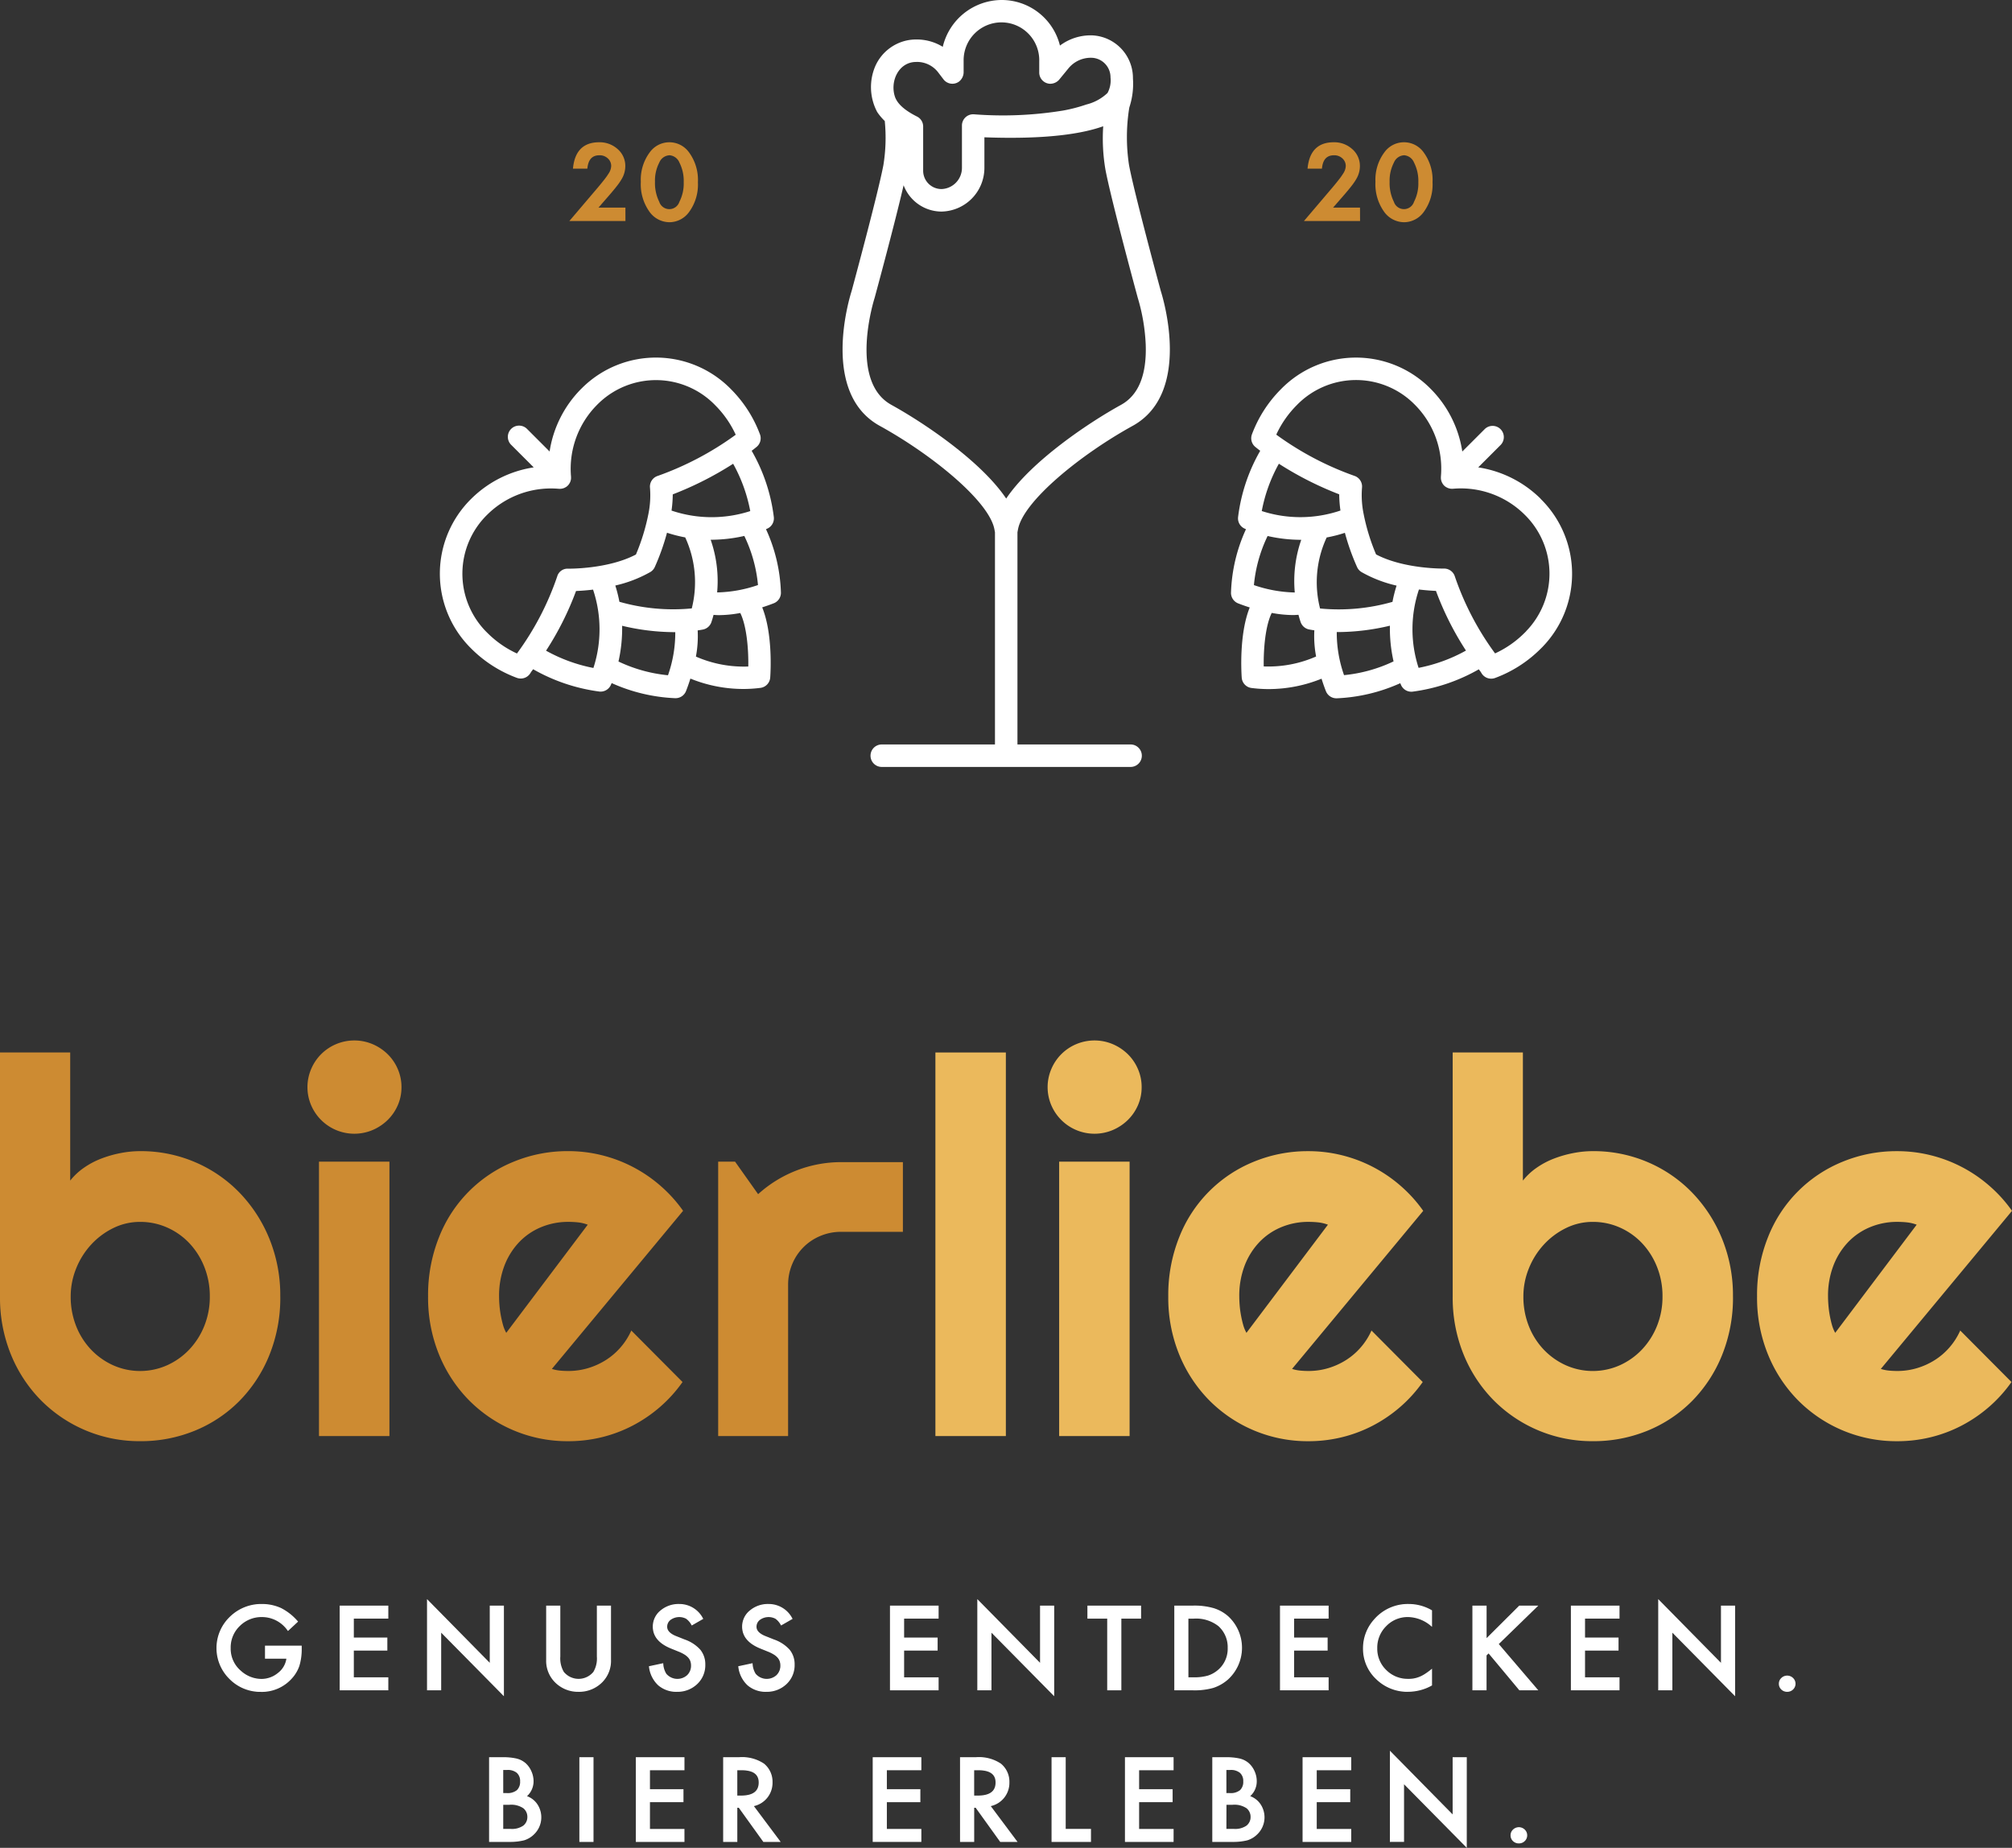 <?xml version="1.0" encoding="UTF-8"?>
<svg xmlns="http://www.w3.org/2000/svg" xmlns:xlink="http://www.w3.org/1999/xlink" id="Gruppe_62" data-name="Gruppe 62" width="276.235" height="253.671" viewBox="0 0 276.235 253.671">
  <rect x="0" y="0" width="276.235" height="253.671" fill="#333333" stroke="none"/>
  <defs>
    <clipPath id="clip-path">
      <rect id="Rechteck_4" data-name="Rechteck 4" width="276.235" height="253.671" fill="none"></rect>
    </clipPath>
  </defs>
  <g id="Gruppe_1" data-name="Gruppe 1" clip-path="url(#clip-path)">
    <path id="Pfad_1" data-name="Pfad 1" d="M38.482,213.993a20.987,20.987,0,0,1-1.513,8.09,19.186,19.186,0,0,1-4.115,6.279,18.383,18.383,0,0,1-6.1,4.062,19.5,19.5,0,0,1-7.51,1.442,19.02,19.02,0,0,1-13.6-5.593A19.3,19.3,0,0,1,1.512,222a20.673,20.673,0,0,1-1.512-8V180.506H9.638v17.588a8.721,8.721,0,0,1,1.881-1.759,11.149,11.149,0,0,1,2.393-1.266,15.6,15.6,0,0,1,2.656-.756,14.129,14.129,0,0,1,2.673-.264,18.916,18.916,0,0,1,7.51,1.5,18.665,18.665,0,0,1,6.1,4.168,19.87,19.87,0,0,1,4.115,6.314,20.578,20.578,0,0,1,1.513,7.968m-9.673,0a10.8,10.8,0,0,0-.756-4.063,10.215,10.215,0,0,0-2.058-3.254,9.433,9.433,0,0,0-3.042-2.145,9.044,9.044,0,0,0-3.711-.774,8.251,8.251,0,0,0-3.712.862,10.219,10.219,0,0,0-3.042,2.286,10.69,10.69,0,0,0-2.04,3.271,10.173,10.173,0,0,0-.739,3.816,10.871,10.871,0,0,0,.739,4.045,9.992,9.992,0,0,0,2.04,3.236,9.662,9.662,0,0,0,3.042,2.163,9.1,9.1,0,0,0,7.423,0,9.671,9.671,0,0,0,3.042-2.163,10.258,10.258,0,0,0,2.058-3.236,10.658,10.658,0,0,0,.756-4.045" transform="translate(0 -36.021)" fill="#cd8b32"></path>
    <path id="Pfad_2" data-name="Pfad 2" d="M65.644,184.843a6.148,6.148,0,0,1-.51,2.5,6.424,6.424,0,0,1-1.39,2.023,6.727,6.727,0,0,1-2.058,1.372,6.457,6.457,0,0,1-5.03,0,6.443,6.443,0,0,1-3.412-3.395,6.328,6.328,0,0,1,0-4.977,6.4,6.4,0,0,1,3.412-3.412,6.458,6.458,0,0,1,5.03,0,6.727,6.727,0,0,1,2.058,1.372,6.367,6.367,0,0,1,1.39,2.04,6.189,6.189,0,0,1,.51,2.48m-1.653,47.909H54.317V195.079h9.673Z" transform="translate(-10.523 -35.609)" fill="#cd8b32"></path>
    <path id="Pfad_3" data-name="Pfad 3" d="M90.423,227.324a5.415,5.415,0,0,0,1.125.229q.563.053,1.125.053a9.432,9.432,0,0,0,2.709-.387,9.782,9.782,0,0,0,2.445-1.108,9.111,9.111,0,0,0,2.039-1.759,9.2,9.2,0,0,0,1.461-2.3l7.035,7.07a18.95,18.95,0,0,1-3.078,3.412,19.424,19.424,0,0,1-3.764,2.568,18.811,18.811,0,0,1-4.256,1.6,19.3,19.3,0,0,1-4.591.545,19.019,19.019,0,0,1-13.6-5.593,19.3,19.3,0,0,1-4.133-6.279,20.666,20.666,0,0,1-1.513-8,21.355,21.355,0,0,1,1.513-8.161A18.44,18.44,0,0,1,85.2,198.867a19.428,19.428,0,0,1,7.475-1.442,18.968,18.968,0,0,1,4.609.563,19.283,19.283,0,0,1,8.054,4.2,19.176,19.176,0,0,1,3.1,3.43Zm4.924-19.8a5.608,5.608,0,0,0-1.32-.317,12.733,12.733,0,0,0-1.354-.07,9.617,9.617,0,0,0-3.712.72,8.837,8.837,0,0,0-3.025,2.058,9.722,9.722,0,0,0-2.022,3.219,11.529,11.529,0,0,0-.739,4.239c0,.351.017.751.052,1.2s.094.9.176,1.354.183.9.3,1.319a4.906,4.906,0,0,0,.457,1.125Z" transform="translate(-14.654 -39.398)" fill="#cd8b32"></path>
    <path id="Pfad_4" data-name="Pfad 4" d="M132.782,236.9h-9.6V199.227H125.5l3.166,4.467a16.986,16.986,0,0,1,11.4-4.4h8.477v9.569h-8.477a7.263,7.263,0,0,0-2.85.563,7.112,7.112,0,0,0-3.869,3.869,7.262,7.262,0,0,0-.563,2.849Z" transform="translate(-24.581 -39.757)" fill="#cd8b32"></path>
    <rect id="Rechteck_2" data-name="Rechteck 2" width="9.673" height="52.658" transform="translate(128.426 144.485)" fill="#ebb95c"></rect>
    <path id="Pfad_5" data-name="Pfad 5" d="M192.6,184.843a6.148,6.148,0,0,1-.51,2.5,6.425,6.425,0,0,1-1.39,2.023,6.728,6.728,0,0,1-2.058,1.372,6.457,6.457,0,0,1-5.03,0,6.443,6.443,0,0,1-3.412-3.395,6.328,6.328,0,0,1,0-4.977,6.4,6.4,0,0,1,3.412-3.412,6.458,6.458,0,0,1,5.03,0,6.728,6.728,0,0,1,2.058,1.372,6.368,6.368,0,0,1,1.39,2.04,6.189,6.189,0,0,1,.51,2.48m-1.653,47.909h-9.673V195.079h9.673Z" transform="translate(-35.859 -35.609)" fill="#ebb95c"></path>
    <path id="Pfad_6" data-name="Pfad 6" d="M217.381,227.324a5.433,5.433,0,0,0,1.125.229q.562.053,1.125.053a9.436,9.436,0,0,0,2.709-.387,9.778,9.778,0,0,0,2.445-1.108,9.1,9.1,0,0,0,2.039-1.759,9.226,9.226,0,0,0,1.461-2.3l7.035,7.07a18.951,18.951,0,0,1-3.078,3.412,19.426,19.426,0,0,1-3.764,2.568,18.812,18.812,0,0,1-4.256,1.6,19.3,19.3,0,0,1-4.591.545,19.016,19.016,0,0,1-13.6-5.593,19.3,19.3,0,0,1-4.133-6.279,20.652,20.652,0,0,1-1.513-8,21.34,21.34,0,0,1,1.513-8.161,18.442,18.442,0,0,1,10.253-10.342,19.429,19.429,0,0,1,7.475-1.442,18.962,18.962,0,0,1,4.608.563,19.279,19.279,0,0,1,8.055,4.2,19.167,19.167,0,0,1,3.1,3.43Zm4.924-19.8a5.591,5.591,0,0,0-1.319-.317,12.733,12.733,0,0,0-1.354-.07,9.614,9.614,0,0,0-3.712.72,8.836,8.836,0,0,0-3.025,2.058,9.709,9.709,0,0,0-2.022,3.219,11.53,11.53,0,0,0-.739,4.239c0,.351.017.751.052,1.2s.094.9.176,1.354.182.9.3,1.319a4.907,4.907,0,0,0,.457,1.125Z" transform="translate(-39.989 -39.398)" fill="#ebb95c"></path>
    <path id="Pfad_7" data-name="Pfad 7" d="M287.652,213.993a20.987,20.987,0,0,1-1.513,8.09,19.186,19.186,0,0,1-4.115,6.279,18.382,18.382,0,0,1-6.1,4.062,19.5,19.5,0,0,1-7.51,1.442,19.02,19.02,0,0,1-13.6-5.593A19.3,19.3,0,0,1,250.682,222a20.673,20.673,0,0,1-1.512-8V180.506h9.638v17.588a8.722,8.722,0,0,1,1.881-1.759,11.151,11.151,0,0,1,2.393-1.266,15.6,15.6,0,0,1,2.656-.756,14.128,14.128,0,0,1,2.673-.264,18.916,18.916,0,0,1,7.51,1.5,18.664,18.664,0,0,1,6.1,4.168,19.87,19.87,0,0,1,4.115,6.314,20.578,20.578,0,0,1,1.513,7.968m-9.673,0a10.8,10.8,0,0,0-.756-4.063,10.215,10.215,0,0,0-2.058-3.254,9.432,9.432,0,0,0-3.042-2.145,9.044,9.044,0,0,0-3.711-.774,8.251,8.251,0,0,0-3.712.862,10.218,10.218,0,0,0-3.043,2.286,10.691,10.691,0,0,0-2.04,3.271,10.173,10.173,0,0,0-.739,3.816,10.871,10.871,0,0,0,.739,4.045,9.993,9.993,0,0,0,2.04,3.236,9.661,9.661,0,0,0,3.043,2.163,9.1,9.1,0,0,0,7.422,0,9.67,9.67,0,0,0,3.042-2.163,10.257,10.257,0,0,0,2.058-3.236,10.657,10.657,0,0,0,.756-4.045" transform="translate(-49.724 -36.021)" fill="#ebb95c"></path>
    <path id="Pfad_8" data-name="Pfad 8" d="M318.367,227.324a5.444,5.444,0,0,0,1.125.229q.563.053,1.125.053a9.432,9.432,0,0,0,2.709-.387,9.764,9.764,0,0,0,2.445-1.108,9.079,9.079,0,0,0,2.039-1.759,9.2,9.2,0,0,0,1.461-2.3l7.035,7.07a18.921,18.921,0,0,1-3.078,3.412,19.419,19.419,0,0,1-3.763,2.568,18.833,18.833,0,0,1-4.257,1.6,19.294,19.294,0,0,1-4.591.545,19.016,19.016,0,0,1-13.595-5.593,19.285,19.285,0,0,1-4.134-6.279,20.652,20.652,0,0,1-1.513-8,21.341,21.341,0,0,1,1.513-8.161,18.447,18.447,0,0,1,10.254-10.342,19.424,19.424,0,0,1,7.474-1.442,18.957,18.957,0,0,1,4.608.563,19.279,19.279,0,0,1,8.055,4.2,19.138,19.138,0,0,1,3.1,3.43Zm4.924-19.8a5.591,5.591,0,0,0-1.319-.317,12.732,12.732,0,0,0-1.354-.07,9.62,9.62,0,0,0-3.712.72,8.845,8.845,0,0,0-3.025,2.058,9.709,9.709,0,0,0-2.022,3.219,11.53,11.53,0,0,0-.739,4.239c0,.351.017.751.053,1.2s.094.9.175,1.354.182.9.3,1.319a4.94,4.94,0,0,0,.457,1.125Z" transform="translate(-60.142 -39.398)" fill="#ebb95c"></path>
    <path id="Pfad_9" data-name="Pfad 9" d="M43.893,280.912h4.88v.379a7.613,7.613,0,0,1-.314,2.287,4.826,4.826,0,0,1-1.033,1.723,5.423,5.423,0,0,1-4.184,1.8A5.841,5.841,0,0,1,39,285.36a5.865,5.865,0,0,1,.031-8.421,6.044,6.044,0,0,1,4.375-1.746,6.131,6.131,0,0,1,2.585.55,7.42,7.42,0,0,1,2.256,1.783l-1.27,1.18a4.345,4.345,0,0,0-3.541-1.879,4.3,4.3,0,0,0-3.143,1.255,4.126,4.126,0,0,0-1.27,3.089,4.013,4.013,0,0,0,1.415,3.157,4.287,4.287,0,0,0,2.868,1.15,3.622,3.622,0,0,0,2.364-.861,3.039,3.039,0,0,0,1.17-2.08H43.893Z" transform="translate(-7.43 -54.917)" fill="#fff"></path>
    <path id="Pfad_10" data-name="Pfad 10" d="M43.222,287.159a5.943,5.943,0,0,1-4.3-1.762,5.943,5.943,0,0,1,.032-8.534,6.144,6.144,0,0,1,4.43-1.768,6.236,6.236,0,0,1,2.618.557,7.554,7.554,0,0,1,2.283,1.8l.052.058-1.391,1.294-.054-.07a4.286,4.286,0,0,0-3.478-1.847,4.237,4.237,0,0,0-3.087,1.232,4.067,4.067,0,0,0-1.245,3.032,3.954,3.954,0,0,0,1.387,3.1,4.229,4.229,0,0,0,2.815,1.13,3.561,3.561,0,0,0,2.313-.843,2.983,2.983,0,0,0,1.131-1.937H43.792v-1.787h5.04v.459a7.73,7.73,0,0,1-.318,2.312,4.921,4.921,0,0,1-1.049,1.752,5.523,5.523,0,0,1-4.243,1.824m.161-11.9a5.992,5.992,0,0,0-4.319,1.722,5.785,5.785,0,0,0-.03,8.306A5.785,5.785,0,0,0,43.222,287a5.367,5.367,0,0,0,4.125-1.772,4.764,4.764,0,0,0,1.016-1.694,7.554,7.554,0,0,0,.31-2.262v-.3h-4.72v1.466h2.953l-.008.088a3.129,3.129,0,0,1-1.2,2.133,3.72,3.72,0,0,1-2.415.88,4.386,4.386,0,0,1-2.92-1.17,4.109,4.109,0,0,1-1.443-3.217,4.222,4.222,0,0,1,1.294-3.147,4.476,4.476,0,0,1,6.75.563l1.148-1.067a7.312,7.312,0,0,0-2.179-1.705,6.075,6.075,0,0,0-2.55-.542" transform="translate(-7.41 -54.897)" fill="#fff"></path>
    <path id="Pfad_11" data-name="Pfad 11" d="M64.881,277.1H60.146v2.755h4.6v1.627h-4.6v3.832h4.735v1.626H58.363V275.473h6.517Z" transform="translate(-11.647 -54.973)" fill="#fff"></path>
    <path id="Pfad_12" data-name="Pfad 12" d="M64.941,287H58.264V275.373h6.677v1.786H60.207v2.6h4.6v1.787h-4.6v3.672h4.735Zm-6.517-.16H64.78v-1.466H60.046v-3.992h4.6v-1.466h-4.6V277H64.78v-1.466H58.424Z" transform="translate(-11.627 -54.953)" fill="#fff"></path>
    <path id="Pfad_13" data-name="Pfad 13" d="M73.343,286.744V274.5l8.613,8.749v-7.968h1.782v12.164l-8.612-8.726v8.028Z" transform="translate(-14.636 -54.778)" fill="#fff"></path>
    <path id="Pfad_14" data-name="Pfad 14" d="M83.8,287.589l-.137-.139-8.476-8.587v7.913H73.243V274.254L81.856,283V275.15H83.8Zm-8.773-9.116.137.138,8.476,8.587V275.31H82.016v8.084L73.4,274.645v11.971h1.622Z" transform="translate(-14.616 -54.729)" fill="#fff"></path>
    <path id="Pfad_15" data-name="Pfad 15" d="M95.561,275.473v6.906a3.716,3.716,0,0,0,.5,2.161,2.709,2.709,0,0,0,4.184,0,3.653,3.653,0,0,0,.5-2.161v-6.906h1.783v7.382a4.065,4.065,0,0,1-1.163,2.985,4.592,4.592,0,0,1-6.417,0,4.065,4.065,0,0,1-1.163-2.985v-7.382Z" transform="translate(-18.714 -54.973)" fill="#fff"></path>
    <path id="Pfad_16" data-name="Pfad 16" d="M98.126,287.207a4.439,4.439,0,0,1-3.261-1.331,4.156,4.156,0,0,1-1.186-3.041v-7.462h1.943v6.986a3.657,3.657,0,0,0,.482,2.114,2.631,2.631,0,0,0,4.055,0,3.6,3.6,0,0,0,.481-2.113v-6.986h1.942v7.462a4.158,4.158,0,0,1-1.185,3.041,4.463,4.463,0,0,1-3.27,1.331m-4.287-11.674v7.3a4,4,0,0,0,1.14,2.929,4.511,4.511,0,0,0,6.3,0,4,4,0,0,0,1.139-2.928v-7.3H100.8v6.826a3.745,3.745,0,0,1-.513,2.209,2.79,2.79,0,0,1-4.313,0,3.81,3.81,0,0,1-.513-2.209v-6.826Z" transform="translate(-18.694 -54.953)" fill="#fff"></path>
    <path id="Pfad_17" data-name="Pfad 17" d="M118.681,277.126l-1.446.832a2.433,2.433,0,0,0-.772-.891,2.1,2.1,0,0,0-2.218.171,1.251,1.251,0,0,0-.49,1.009q0,.839,1.286,1.351l1.177.468a5.035,5.035,0,0,1,2.1,1.378,3.045,3.045,0,0,1,.665,1.994,3.449,3.449,0,0,1-1.086,2.614,3.785,3.785,0,0,1-2.715,1.04,3.7,3.7,0,0,1-2.54-.883,4.032,4.032,0,0,1-1.231-2.489l1.805-.386a2.926,2.926,0,0,0,.428,1.4,2.077,2.077,0,0,0,2.991.2,1.85,1.85,0,0,0,.551-1.374,1.869,1.869,0,0,0-.1-.612,1.552,1.552,0,0,0-.3-.512,2.4,2.4,0,0,0-.524-.439,5.049,5.049,0,0,0-.764-.389l-1.14-.461q-2.425-1-2.425-2.911a2.725,2.725,0,0,1,1.017-2.16,3.74,3.74,0,0,1,2.531-.876,3.548,3.548,0,0,1,3.19,1.931" transform="translate(-22.234 -54.917)" fill="#fff"></path>
    <path id="Pfad_18" data-name="Pfad 18" d="M115.163,287.151a3.8,3.8,0,0,1-2.593-.9,4.119,4.119,0,0,1-1.257-2.536l-.012-.074,1.964-.42.01.086a2.882,2.882,0,0,0,.411,1.357,2,2,0,0,0,2.872.193,1.777,1.777,0,0,0,.527-1.317,1.813,1.813,0,0,0-.091-.587,1.46,1.46,0,0,0-.283-.485,2.311,2.311,0,0,0-.507-.423,5.007,5.007,0,0,0-.752-.383l-1.139-.461c-1.643-.673-2.475-1.678-2.475-2.986a2.818,2.818,0,0,1,1.045-2.221,3.838,3.838,0,0,1,2.584-.9,3.639,3.639,0,0,1,3.259,1.97l.042.07-1.585.911-.04-.068a2.376,2.376,0,0,0-.743-.862,2.03,2.03,0,0,0-2.128.163,1.167,1.167,0,0,0-.46.948c0,.521.415.95,1.235,1.277l1.177.468a5.129,5.129,0,0,1,2.136,1.4,3.136,3.136,0,0,1,.684,2.044,3.543,3.543,0,0,1-1.111,2.672,3.879,3.879,0,0,1-2.77,1.062m-3.68-3.389a3.928,3.928,0,0,0,1.193,2.366,3.64,3.64,0,0,0,2.486.863,3.727,3.727,0,0,0,2.66-1.017,3.391,3.391,0,0,0,1.061-2.557,2.98,2.98,0,0,0-.648-1.943,4.972,4.972,0,0,0-2.07-1.354l-1.179-.469c-.886-.352-1.335-.832-1.335-1.425a1.334,1.334,0,0,1,.519-1.072,2.183,2.183,0,0,1,2.312-.178,2.371,2.371,0,0,1,.758.851l1.307-.752a3.467,3.467,0,0,0-3.079-1.822,3.678,3.678,0,0,0-2.479.856,2.661,2.661,0,0,0-.989,2.1c0,1.237.8,2.191,2.375,2.838l1.139.461a5.161,5.161,0,0,1,.778.4,2.483,2.483,0,0,1,.541.454,1.626,1.626,0,0,1,.314.538,1.977,1.977,0,0,1,.1.64,1.935,1.935,0,0,1-.575,1.431,1.981,1.981,0,0,1-1.441.564,1.958,1.958,0,0,1-1.671-.775,2.823,2.823,0,0,1-.432-1.347Z" transform="translate(-22.211 -54.897)" fill="#fff"></path>
    <path id="Pfad_19" data-name="Pfad 19" d="M134,277.126l-1.446.832a2.433,2.433,0,0,0-.772-.891,2.1,2.1,0,0,0-2.218.171,1.251,1.251,0,0,0-.49,1.009q0,.839,1.286,1.351l1.177.468a5.034,5.034,0,0,1,2.1,1.378,3.045,3.045,0,0,1,.665,1.994,3.449,3.449,0,0,1-1.086,2.614,3.785,3.785,0,0,1-2.715,1.04,3.7,3.7,0,0,1-2.54-.883,4.032,4.032,0,0,1-1.231-2.489l1.8-.386a2.927,2.927,0,0,0,.428,1.4,2.077,2.077,0,0,0,2.991.2,1.993,1.993,0,0,0,.455-1.987,1.551,1.551,0,0,0-.3-.512,2.4,2.4,0,0,0-.524-.439,5.052,5.052,0,0,0-.764-.389l-1.14-.461q-2.425-1-2.425-2.911a2.725,2.725,0,0,1,1.017-2.16,3.74,3.74,0,0,1,2.531-.876,3.548,3.548,0,0,1,3.19,1.931" transform="translate(-25.291 -54.917)" fill="#fff"></path>
    <path id="Pfad_20" data-name="Pfad 20" d="M130.486,287.151a3.8,3.8,0,0,1-2.593-.9,4.119,4.119,0,0,1-1.257-2.536l-.012-.074,1.964-.42.01.086a2.882,2.882,0,0,0,.411,1.357,2,2,0,0,0,2.872.193,1.774,1.774,0,0,0,.527-1.317,1.814,1.814,0,0,0-.091-.587,1.461,1.461,0,0,0-.283-.485,2.311,2.311,0,0,0-.507-.423,5.033,5.033,0,0,0-.752-.383l-1.14-.461c-1.643-.673-2.474-1.678-2.474-2.986a2.816,2.816,0,0,1,1.045-2.221,3.835,3.835,0,0,1,2.583-.9,3.638,3.638,0,0,1,3.259,1.97l.042.07-1.585.911-.04-.068a2.376,2.376,0,0,0-.743-.862,2.03,2.03,0,0,0-2.128.163,1.169,1.169,0,0,0-.46.948c0,.521.415.95,1.235,1.277l1.177.468a5.124,5.124,0,0,1,2.136,1.4,3.136,3.136,0,0,1,.684,2.044,3.543,3.543,0,0,1-1.111,2.672,3.879,3.879,0,0,1-2.77,1.062m-3.679-3.389A3.928,3.928,0,0,0,128,286.128a3.642,3.642,0,0,0,2.486.863,3.727,3.727,0,0,0,2.66-1.017,3.391,3.391,0,0,0,1.061-2.557,2.98,2.98,0,0,0-.648-1.943,4.972,4.972,0,0,0-2.07-1.354l-1.179-.469c-.886-.352-1.334-.832-1.334-1.425a1.333,1.333,0,0,1,.518-1.072,2.183,2.183,0,0,1,2.312-.178,2.371,2.371,0,0,1,.758.851l1.307-.752a3.467,3.467,0,0,0-3.079-1.822,3.678,3.678,0,0,0-2.479.856,2.661,2.661,0,0,0-.989,2.1c0,1.237.8,2.191,2.375,2.838l1.139.461a5.159,5.159,0,0,1,.778.4,2.483,2.483,0,0,1,.541.454,1.626,1.626,0,0,1,.314.538,1.976,1.976,0,0,1,.1.64,1.935,1.935,0,0,1-.575,1.431,1.98,1.98,0,0,1-1.441.564,1.958,1.958,0,0,1-1.671-.775,2.824,2.824,0,0,1-.432-1.347Z" transform="translate(-25.269 -54.897)" fill="#fff"></path>
    <path id="Pfad_21" data-name="Pfad 21" d="M159.268,277.1h-4.735v2.755h4.6v1.627h-4.6v3.832h4.735v1.626h-6.517V275.473h6.517Z" transform="translate(-30.482 -54.973)" fill="#fff"></path>
    <path id="Pfad_22" data-name="Pfad 22" d="M159.328,287h-6.677V275.373h6.677v1.786h-4.735v2.6h4.6v1.787h-4.6v3.672h4.735Zm-6.517-.16h6.356v-1.466h-4.735v-3.992h4.6v-1.466h-4.6V277h4.735v-1.466h-6.356Z" transform="translate(-30.463 -54.953)" fill="#fff"></path>
    <path id="Pfad_23" data-name="Pfad 23" d="M167.73,286.744V274.5l8.613,8.749v-7.968h1.782v12.164l-8.612-8.726v8.028Z" transform="translate(-33.472 -54.778)" fill="#fff"></path>
    <path id="Pfad_24" data-name="Pfad 24" d="M178.185,287.589l-.137-.139-8.476-8.587v7.913H167.63V274.254L176.243,283V275.15h1.943Zm-8.773-9.116.137.138,8.476,8.587V275.31H176.4v8.084l-8.612-8.749v11.971h1.622Z" transform="translate(-33.452 -54.729)" fill="#fff"></path>
    <path id="Pfad_25" data-name="Pfad 25" d="M191.115,277.1v9.84h-1.783V277.1h-2.715v-1.626h7.206V277.1Z" transform="translate(-37.241 -54.973)" fill="#fff"></path>
    <path id="Pfad_26" data-name="Pfad 26" d="M191.176,287h-1.943v-9.84h-2.715v-1.786h7.365v1.786h-2.707Zm-1.783-.16h1.622V277h2.708v-1.466h-7.045V277h2.715Z" transform="translate(-37.221 -54.953)" fill="#fff"></path>
    <path id="Pfad_27" data-name="Pfad 27" d="M201.521,286.939V275.473H204a9.282,9.282,0,0,1,2.814.342,5.3,5.3,0,0,1,2.011,1.136,5.81,5.81,0,0,1-.076,8.533,5.614,5.614,0,0,1-2,1.137,9.4,9.4,0,0,1-2.776.319Zm1.783-1.626h.8a6.9,6.9,0,0,0,2-.246,4.075,4.075,0,0,0,1.438-.824,3.868,3.868,0,0,0,1.315-3.038,3.926,3.926,0,0,0-1.3-3.059,5.023,5.023,0,0,0-3.45-1.048h-.8Z" transform="translate(-40.215 -54.973)" fill="#fff"></path>
    <path id="Pfad_28" data-name="Pfad 28" d="M203.949,287h-2.528V275.373h2.559a9.4,9.4,0,0,1,2.839.346,5.4,5.4,0,0,1,2.04,1.152,5.891,5.891,0,0,1-.078,8.654,5.726,5.726,0,0,1-2.033,1.153,9.51,9.51,0,0,1-2.8.322m-2.368-.16h2.368a9.363,9.363,0,0,0,2.752-.315,5.585,5.585,0,0,0,1.977-1.121,5.731,5.731,0,0,0,.075-8.412,5.25,5.25,0,0,0-1.982-1.119,9.234,9.234,0,0,0-2.791-.339h-2.4Zm2.505-1.466H203.2V277h.883a5.123,5.123,0,0,1,3.5,1.068,4.022,4.022,0,0,1,1.326,3.119,3.962,3.962,0,0,1-1.342,3.1,4.207,4.207,0,0,1-1.466.84,7.03,7.03,0,0,1-2.022.249m-.723-.16h.723a6.858,6.858,0,0,0,1.973-.242,4.027,4.027,0,0,0,1.409-.808,3.808,3.808,0,0,0,1.288-2.978,3.869,3.869,0,0,0-1.273-3,4.97,4.97,0,0,0-3.4-1.027h-.723Z" transform="translate(-40.195 -54.953)" fill="#fff"></path>
    <path id="Pfad_29" data-name="Pfad 29" d="M226.161,277.1h-4.735v2.755h4.6v1.627h-4.6v3.832h4.735v1.626h-6.517V275.473h6.517Z" transform="translate(-43.832 -54.973)" fill="#fff"></path>
    <path id="Pfad_30" data-name="Pfad 30" d="M226.222,287h-6.677V275.373h6.677v1.786h-4.735v2.6h4.6v1.787h-4.6v3.672h4.735Zm-6.517-.16h6.356v-1.466h-4.735v-3.992h4.6v-1.466h-4.6V277h4.735v-1.466h-6.356Z" transform="translate(-43.812 -54.953)" fill="#fff"></path>
    <path id="Pfad_31" data-name="Pfad 31" d="M243.2,276.034v2.05a5.025,5.025,0,0,0-3.2-1.255,4.125,4.125,0,0,0-3.067,1.27,4.214,4.214,0,0,0-1.254,3.089,4.113,4.113,0,0,0,1.254,3.044,4.206,4.206,0,0,0,3.074,1.241,3.875,3.875,0,0,0,1.6-.3,4.7,4.7,0,0,0,.761-.4,8.94,8.94,0,0,0,.83-.609v2.087a6.585,6.585,0,0,1-3.213.839,6.022,6.022,0,0,1-4.322-1.715,5.609,5.609,0,0,1-1.782-4.174,5.783,5.783,0,0,1,1.492-3.905,6.01,6.01,0,0,1,4.75-2.1,6.174,6.174,0,0,1,3.074.839" transform="translate(-46.674 -54.917)" fill="#fff"></path>
    <path id="Pfad_32" data-name="Pfad 32" d="M239.971,287.151a6.128,6.128,0,0,1-4.378-1.737,5.714,5.714,0,0,1-1.806-4.232,5.889,5.889,0,0,1,1.51-3.958,6.118,6.118,0,0,1,4.811-2.129,6.277,6.277,0,0,1,3.114.849l.04.022v2.264l-.13-.106a4.972,4.972,0,0,0-3.147-1.237,4.07,4.07,0,0,0-3.011,1.246,4.153,4.153,0,0,0-1.231,3.033,4.053,4.053,0,0,0,1.23,2.987,4.15,4.15,0,0,0,3.018,1.217,3.8,3.8,0,0,0,1.566-.291,4.592,4.592,0,0,0,.752-.4,8.977,8.977,0,0,0,.823-.6l.13-.106v2.3l-.04.023a6.705,6.705,0,0,1-3.252.849m.139-11.9a5.962,5.962,0,0,0-4.691,2.075,5.729,5.729,0,0,0-1.471,3.853,5.554,5.554,0,0,0,1.758,4.117,5.967,5.967,0,0,0,4.266,1.692,6.526,6.526,0,0,0,3.132-.807v-1.871a8.673,8.673,0,0,1-.707.509,4.778,4.778,0,0,1-.774.407,3.963,3.963,0,0,1-1.629.3,4.3,4.3,0,0,1-3.131-1.264,4.207,4.207,0,0,1-1.278-3.1,4.307,4.307,0,0,1,1.277-3.145,4.222,4.222,0,0,1,3.124-1.294A5.054,5.054,0,0,1,243.1,277.9V276.06a6.1,6.1,0,0,0-2.994-.805" transform="translate(-46.654 -54.897)" fill="#fff"></path>
    <path id="Pfad_33" data-name="Pfad 33" d="M254.443,280.047l4.6-4.575h2.379l-5.339,5.191,5.369,6.275h-2.386l-4.253-5.1-.367.357v4.744h-1.783V275.473h1.783Z" transform="translate(-50.42 -54.973)" fill="#fff"></path>
    <path id="Pfad_34" data-name="Pfad 34" d="M261.6,287h-2.6l-.024-.029-4.2-5.035-.281.273V287h-1.943V275.373H254.5v4.462l4.484-4.462H261.6l-.142.138-5.285,5.138Zm-2.521-.16h2.174l-5.3-6.2,5.252-5.105h-2.149l-4.71,4.687v-4.687h-1.622v11.305h1.622v-4.7l.454-.44.055.066Z" transform="translate(-50.4 -54.953)" fill="#fff"></path>
    <path id="Pfad_35" data-name="Pfad 35" d="M276.059,277.1h-4.735v2.755h4.6v1.627h-4.6v3.832h4.735v1.626h-6.517V275.473h6.517Z" transform="translate(-53.789 -54.973)" fill="#fff"></path>
    <path id="Pfad_36" data-name="Pfad 36" d="M276.119,287h-6.677V275.373h6.677v1.786h-4.735v2.6h4.6v1.787h-4.6v3.672h4.735Zm-6.517-.16h6.356v-1.466h-4.735v-3.992h4.6v-1.466h-4.6V277h4.735v-1.466H269.6Z" transform="translate(-53.769 -54.953)" fill="#fff"></path>
    <path id="Pfad_37" data-name="Pfad 37" d="M284.522,286.744V274.5l8.613,8.749v-7.968h1.782v12.164l-8.612-8.726v8.028Z" transform="translate(-56.778 -54.778)" fill="#fff"></path>
    <path id="Pfad_38" data-name="Pfad 38" d="M294.976,287.589l-.137-.139-8.476-8.587v7.913h-1.943V274.254L293.034,283V275.15h1.943Zm-8.773-9.116.137.138,8.476,8.587V275.31h-1.623v8.084l-8.612-8.749v11.971H286.2Z" transform="translate(-56.758 -54.729)" fill="#fff"></path>
    <path id="Pfad_39" data-name="Pfad 39" d="M305.215,288.5a.969.969,0,0,1,.314-.72,1.076,1.076,0,0,1,1.5,0,1.012,1.012,0,0,1,0,1.463,1.1,1.1,0,0,1-1.507,0,.992.992,0,0,1-.306-.743" transform="translate(-60.908 -57.368)" fill="#fff"></path>
    <path id="Pfad_40" data-name="Pfad 40" d="M306.258,289.6a1.127,1.127,0,0,1-.813-.319,1.076,1.076,0,0,1-.33-.8,1.053,1.053,0,0,1,.338-.778,1.156,1.156,0,0,1,1.611,0,1.091,1.091,0,0,1,0,1.579,1.116,1.116,0,0,1-.805.319m0-2.064a.953.953,0,0,0-.694.282.886.886,0,0,0-.289.663.906.906,0,0,0,.282.685,1.024,1.024,0,0,0,1.4,0,.931.931,0,0,0,0-1.348.953.953,0,0,0-.694-.282" transform="translate(-60.888 -57.348)" fill="#fff"></path>
    <path id="Pfad_41" data-name="Pfad 41" d="M83.988,312.939V301.473h1.775a7.968,7.968,0,0,1,1.889.178,2.855,2.855,0,0,1,1.2.6,3.115,3.115,0,0,1,.788,1.091,3.217,3.217,0,0,1,.3,1.337,2.679,2.679,0,0,1-.971,2.087,2.844,2.844,0,0,1,1.483,1.092,3.16,3.16,0,0,1-.428,4.069,3.24,3.24,0,0,1-1.323.794,7.931,7.931,0,0,1-2.012.215Zm1.783-6.543h.559a2.094,2.094,0,0,0,1.457-.427,1.629,1.629,0,0,0,.463-1.258,1.556,1.556,0,0,0-.474-1.229,2.014,2.014,0,0,0-1.377-.42h-.628Zm0,4.917h1.1a2.79,2.79,0,0,0,1.775-.461,1.571,1.571,0,0,0,.6-1.261,1.6,1.6,0,0,0-.573-1.248,3.036,3.036,0,0,0-2-.5h-.9Z" transform="translate(-16.76 -60.161)" fill="#fff"></path>
    <path id="Pfad_42" data-name="Pfad 42" d="M86.669,313H83.888V301.373h1.855a8.14,8.14,0,0,1,1.908.18,2.945,2.945,0,0,1,1.233.62,3.206,3.206,0,0,1,.809,1.119,3.313,3.313,0,0,1,.3,1.37,2.745,2.745,0,0,1-.9,2.056,2.916,2.916,0,0,1,1.4,1.077,3.241,3.241,0,0,1-.439,4.173,3.311,3.311,0,0,1-1.355.812,8.01,8.01,0,0,1-2.035.219m-2.621-.16h2.621a7.882,7.882,0,0,0,1.991-.213,3.153,3.153,0,0,0,1.288-.775,3.08,3.08,0,0,0,.419-3.965,2.778,2.778,0,0,0-1.444-1.061l-.132-.044.1-.092a2.614,2.614,0,0,0,.944-2.027,3.151,3.151,0,0,0-.291-1.3,3.056,3.056,0,0,0-.768-1.064,2.787,2.787,0,0,0-1.168-.584,7.938,7.938,0,0,0-1.869-.176h-1.7Zm2.8-1.466H85.671v-3.628h.983a3.115,3.115,0,0,1,2.049.518,1.68,1.68,0,0,1,.6,1.307,1.653,1.653,0,0,1-.625,1.323,2.878,2.878,0,0,1-1.826.48m-1.021-.16h1.021a2.729,2.729,0,0,0,1.724-.443,1.484,1.484,0,0,0,.567-1.2,1.505,1.505,0,0,0-.546-1.187,2.98,2.98,0,0,0-1.943-.478h-.823Zm.479-4.757h-.639v-3.494h.708a2.1,2.1,0,0,1,1.43.44,1.638,1.638,0,0,1,.5,1.289,1.713,1.713,0,0,1-.488,1.318,2.183,2.183,0,0,1-1.511.447m-.479-.16h.479a2.035,2.035,0,0,0,1.4-.405,1.562,1.562,0,0,0,.437-1.2,1.487,1.487,0,0,0-.447-1.169,1.948,1.948,0,0,0-1.323-.4h-.547Z" transform="translate(-16.74 -60.141)" fill="#fff"></path>
    <rect id="Rechteck_3" data-name="Rechteck 3" width="1.783" height="11.466" transform="translate(79.623 241.312)" fill="#fff"></rect>
    <path id="Pfad_43" data-name="Pfad 43" d="M101.317,313H99.374V301.373h1.943Zm-1.783-.16h1.622V301.533H99.534Z" transform="translate(-19.831 -60.141)" fill="#fff"></path>
    <path id="Pfad_44" data-name="Pfad 44" d="M115.677,303.1h-4.735v2.755h4.6v1.627h-4.6v3.832h4.735v1.626h-6.517V301.473h6.517Z" transform="translate(-21.784 -60.161)" fill="#fff"></path>
    <path id="Pfad_45" data-name="Pfad 45" d="M115.737,313H109.06V301.373h6.677v1.786H111v2.6h4.6v1.787H111v3.672h4.735Zm-6.517-.16h6.356v-1.466h-4.735v-3.992h4.6v-1.466h-4.6V303h4.735v-1.466H109.22Z" transform="translate(-21.764 -60.141)" fill="#fff"></path>
    <path id="Pfad_46" data-name="Pfad 46" d="M128.14,308.053l3.656,4.886h-2.18l-3.374-4.693h-.321v4.693h-1.783V301.473h2.088a5.333,5.333,0,0,1,3.381.853,3.1,3.1,0,0,1,1.147,2.511,3.2,3.2,0,0,1-2.616,3.215m-2.218-1.314h.566q2.532,0,2.532-1.879,0-1.759-2.463-1.76h-.635Z" transform="translate(-24.773 -60.161)" fill="#fff"></path>
    <path id="Pfad_47" data-name="Pfad 47" d="M131.935,313h-2.381l-3.373-4.693h-.2V313h-1.943V301.373h2.168a5.432,5.432,0,0,1,3.432.872,3.191,3.191,0,0,1,1.177,2.573,3.27,3.27,0,0,1-2.557,3.267Zm-2.3-.16h1.979l-3.636-4.859.123-.026a3.114,3.114,0,0,0,2.552-3.137,3.035,3.035,0,0,0-1.118-2.449,5.282,5.282,0,0,0-3.33-.836H124.2v11.305h1.622v-4.693h.443Zm-3.17-6.04h-.646V303h.715c1.687,0,2.543.62,2.543,1.84,0,1.3-.879,1.96-2.612,1.96m-.486-.16h.486c1.65,0,2.452-.588,2.452-1.8,0-1.13-.78-1.68-2.383-1.68h-.555Z" transform="translate(-24.753 -60.141)" fill="#fff"></path>
    <path id="Pfad_48" data-name="Pfad 48" d="M156.305,303.1h-4.735v2.755h4.6v1.627h-4.6v3.832h4.735v1.626h-6.517V301.473h6.517Z" transform="translate(-29.891 -60.161)" fill="#fff"></path>
    <path id="Pfad_49" data-name="Pfad 49" d="M156.366,313h-6.677V301.373h6.677v1.786h-4.735v2.6h4.6v1.787h-4.6v3.672h4.735Zm-6.517-.16h6.356v-1.466h-4.735v-3.992h4.6v-1.466h-4.6V303h4.735v-1.466h-6.356Z" transform="translate(-29.872 -60.141)" fill="#fff"></path>
    <path id="Pfad_50" data-name="Pfad 50" d="M168.769,308.053l3.656,4.886h-2.18l-3.374-4.693h-.321v4.693h-1.783V301.473h2.088a5.333,5.333,0,0,1,3.381.853,3.1,3.1,0,0,1,1.147,2.511,3.2,3.2,0,0,1-2.616,3.215m-2.218-1.314h.566q2.532,0,2.532-1.879,0-1.759-2.463-1.76h-.635Z" transform="translate(-32.881 -60.161)" fill="#fff"></path>
    <path id="Pfad_51" data-name="Pfad 51" d="M172.564,313h-2.38l-3.373-4.693h-.2V313h-1.943V301.373h2.168a5.431,5.431,0,0,1,3.432.872,3.191,3.191,0,0,1,1.177,2.573,3.27,3.27,0,0,1-2.557,3.267Zm-2.3-.16h1.979l-3.636-4.859.123-.026a3.114,3.114,0,0,0,2.552-3.137,3.035,3.035,0,0,0-1.118-2.449,5.282,5.282,0,0,0-3.33-.836h-2.008v11.305h1.623v-4.693h.443Zm-3.17-6.04h-.646V303h.715c1.687,0,2.543.62,2.543,1.84,0,1.3-.879,1.96-2.612,1.96m-.486-.16h.486c1.65,0,2.452-.588,2.452-1.8,0-1.13-.78-1.68-2.383-1.68h-.555Z" transform="translate(-32.861 -60.141)" fill="#fff"></path>
    <path id="Pfad_52" data-name="Pfad 52" d="M182.247,301.473v9.84h3.472v1.626h-5.255V301.473Z" transform="translate(-36.013 -60.161)" fill="#fff"></path>
    <path id="Pfad_53" data-name="Pfad 53" d="M185.779,313h-5.415V301.373h1.943v9.84h3.472Zm-5.255-.16h5.095v-1.466h-3.473v-9.84h-1.622Z" transform="translate(-35.993 -60.141)" fill="#fff"></path>
    <path id="Pfad_54" data-name="Pfad 54" d="M199.572,303.1h-4.735v2.755h4.6v1.627h-4.6v3.832h4.735v1.626h-6.517V301.473h6.517Z" transform="translate(-38.525 -60.161)" fill="#fff"></path>
    <path id="Pfad_55" data-name="Pfad 55" d="M199.632,313h-6.677V301.373h6.677v1.786H194.9v2.6h4.6v1.787h-4.6v3.672h4.735Zm-6.517-.16h6.356v-1.466h-4.735v-3.992h4.6v-1.466h-4.6V303h4.735v-1.466h-6.356Z" transform="translate(-38.506 -60.141)" fill="#fff"></path>
    <path id="Pfad_56" data-name="Pfad 56" d="M208.034,312.939V301.473h1.775a7.968,7.968,0,0,1,1.889.178,2.855,2.855,0,0,1,1.2.6,3.116,3.116,0,0,1,.788,1.091,3.216,3.216,0,0,1,.3,1.337,2.679,2.679,0,0,1-.971,2.087,2.844,2.844,0,0,1,1.483,1.092,3.161,3.161,0,0,1-.428,4.069,3.24,3.24,0,0,1-1.323.794,7.93,7.93,0,0,1-2.011.215Zm1.783-6.543h.559a2.094,2.094,0,0,0,1.457-.427,1.629,1.629,0,0,0,.463-1.258,1.556,1.556,0,0,0-.474-1.229,2.014,2.014,0,0,0-1.377-.42h-.628Zm0,4.917h1.1a2.791,2.791,0,0,0,1.775-.461,1.572,1.572,0,0,0,.6-1.261,1.6,1.6,0,0,0-.573-1.248,3.036,3.036,0,0,0-2-.5h-.9Z" transform="translate(-41.515 -60.161)" fill="#fff"></path>
    <path id="Pfad_57" data-name="Pfad 57" d="M210.715,313h-2.781V301.373h1.855a8.14,8.14,0,0,1,1.908.18,2.945,2.945,0,0,1,1.234.62,3.207,3.207,0,0,1,.809,1.119,3.313,3.313,0,0,1,.3,1.37,2.745,2.745,0,0,1-.9,2.056,2.916,2.916,0,0,1,1.4,1.077,3.241,3.241,0,0,1-.439,4.173,3.311,3.311,0,0,1-1.355.812,8.01,8.01,0,0,1-2.035.219m-2.621-.16h2.621a7.882,7.882,0,0,0,1.991-.213,3.153,3.153,0,0,0,1.288-.775,3.081,3.081,0,0,0,.419-3.965,2.778,2.778,0,0,0-1.444-1.061l-.132-.044.1-.092a2.614,2.614,0,0,0,.944-2.027,3.151,3.151,0,0,0-.291-1.3,3.056,3.056,0,0,0-.768-1.064,2.787,2.787,0,0,0-1.168-.584,7.938,7.938,0,0,0-1.869-.176h-1.7Zm2.8-1.466h-1.181v-3.628h.983a3.115,3.115,0,0,1,2.049.518,1.68,1.68,0,0,1,.6,1.307,1.653,1.653,0,0,1-.625,1.323,2.878,2.878,0,0,1-1.826.48m-1.021-.16H210.9a2.729,2.729,0,0,0,1.724-.443,1.484,1.484,0,0,0,.567-1.2,1.505,1.505,0,0,0-.546-1.187,2.98,2.98,0,0,0-1.944-.478h-.823Zm.479-4.757h-.639v-3.494h.708a2.1,2.1,0,0,1,1.43.44,1.638,1.638,0,0,1,.5,1.289,1.713,1.713,0,0,1-.488,1.318,2.183,2.183,0,0,1-1.511.447m-.479-.16h.479a2.035,2.035,0,0,0,1.4-.405,1.562,1.562,0,0,0,.437-1.2,1.487,1.487,0,0,0-.447-1.169,1.948,1.948,0,0,0-1.323-.4h-.547Z" transform="translate(-41.495 -60.141)" fill="#fff"></path>
    <path id="Pfad_58" data-name="Pfad 58" d="M230.037,303.1H225.3v2.755h4.6v1.627h-4.6v3.832h4.735v1.626H223.52V301.473h6.517Z" transform="translate(-44.605 -60.161)" fill="#fff"></path>
    <path id="Pfad_59" data-name="Pfad 59" d="M230.1,313H223.42V301.373H230.1v1.786h-4.735v2.6h4.6v1.787h-4.6v3.672H230.1Zm-6.517-.16h6.356v-1.466H225.2v-3.992h4.6v-1.466h-4.6V303h4.735v-1.466H223.58Z" transform="translate(-44.585 -60.141)" fill="#fff"></path>
    <path id="Pfad_60" data-name="Pfad 60" d="M238.5,312.744V300.5l8.613,8.749v-7.968h1.782v12.164l-8.612-8.726v8.028Z" transform="translate(-47.594 -59.967)" fill="#fff"></path>
    <path id="Pfad_61" data-name="Pfad 61" d="M248.954,313.589l-.137-.139-8.476-8.587v7.913H238.4V300.254L247.012,309V301.15h1.943Zm-8.773-9.116.137.138,8.476,8.587V301.31h-1.622v8.084l-8.612-8.749v11.971h1.622Z" transform="translate(-47.574 -59.918)" fill="#fff"></path>
    <path id="Pfad_62" data-name="Pfad 62" d="M259.193,314.5a.969.969,0,0,1,.314-.72,1.076,1.076,0,0,1,1.5,0,1.012,1.012,0,0,1,0,1.463,1.1,1.1,0,0,1-1.507,0,.992.992,0,0,1-.306-.743" transform="translate(-51.724 -62.557)" fill="#fff"></path>
    <path id="Pfad_63" data-name="Pfad 63" d="M260.237,315.6a1.13,1.13,0,0,1-.814-.319,1.079,1.079,0,0,1-.329-.8,1.053,1.053,0,0,1,.338-.778,1.155,1.155,0,0,1,1.61,0,1.091,1.091,0,0,1,0,1.578,1.115,1.115,0,0,1-.8.319m0-2.064a.951.951,0,0,0-.694.282.884.884,0,0,0-.29.663.907.907,0,0,0,.283.685,1.023,1.023,0,0,0,1.394,0,.929.929,0,0,0,0-1.348.95.95,0,0,0-.693-.282" transform="translate(-51.704 -62.537)" fill="#fff"></path>
    <path id="Pfad_64" data-name="Pfad 64" d="M120.227,84.885c.109-.046.178-.079.2-.09a1.54,1.54,0,0,0,.871-1.574,24.079,24.079,0,0,0-3.042-9.1c.082-.062.158-.117.246-.184l.411-.329a1.542,1.542,0,0,0,.475-1.763,17.336,17.336,0,0,0-3.913-6.116,14.4,14.4,0,0,0-20.361-.366c-.1.1-.2.2-.3.295a15.505,15.505,0,0,0-4.3,8.562l-3.1-3.1a1.542,1.542,0,0,0-2.181,2.181l3.1,3.1a15.477,15.477,0,0,0-8.554,4.291,14.42,14.42,0,0,0-.238,20.369c.1.1.2.2.281.281a17.358,17.358,0,0,0,6.18,3.946,1.526,1.526,0,0,0,.555.1,1.542,1.542,0,0,0,1.314-.734l.121-.195c.075-.1.165-.219.261-.349a24.869,24.869,0,0,0,9.071,3.062,1.541,1.541,0,0,0,1.585-.87c.014-.029.062-.138.126-.288a23.663,23.663,0,0,0,8.7,2.072l.074,0a1.542,1.542,0,0,0,1.43-.966c.074-.183.323-.82.605-1.724a19.344,19.344,0,0,0,7.248,1.426,18.485,18.485,0,0,0,2.368-.151,1.542,1.542,0,0,0,1.342-1.417c.052-.7.373-6-1.1-9.637.84-.266,1.431-.5,1.606-.568a1.543,1.543,0,0,0,.965-1.474,22.474,22.474,0,0,0-2.055-8.7m-1.094,7.679a18.359,18.359,0,0,1-5.609,1.013,17.2,17.2,0,0,0-.889-7.232h.033a20.646,20.646,0,0,0,4.586-.523,19.6,19.6,0,0,1,1.879,6.741m-19.027,2.295a18.808,18.808,0,0,0-.563-2.228,17.662,17.662,0,0,0,4.8-1.848,1.535,1.535,0,0,0,.616-.676,31.588,31.588,0,0,0,1.682-4.723,19,19,0,0,0,2.5.64,14.66,14.66,0,0,1,.9,9.749,26.841,26.841,0,0,1-9.945-.913M115.71,75.9a21.508,21.508,0,0,1,2.351,6.5,17.182,17.182,0,0,1-10.808-.068,16.744,16.744,0,0,0,.17-2.225,46.092,46.092,0,0,0,8.286-4.2M81.993,99.144l-.239-.237a11.333,11.333,0,0,1,.2-16.013,12.426,12.426,0,0,1,8.752-3.6q.54,0,1.085.047c.02,0,.04,0,.06,0s.049.007.074.007.07-.007.106-.01a1.422,1.422,0,0,0,.154-.014c.048-.008.1-.022.142-.035a1.6,1.6,0,0,0,.16-.047,1.43,1.43,0,0,0,.153-.077,1.327,1.327,0,0,0,.125-.066,1.492,1.492,0,0,0,.455-.458c.015-.023.025-.049.038-.073a1.514,1.514,0,0,0,.106-.214c.012-.033.019-.066.03-.1a1.56,1.56,0,0,0,.05-.207c.006-.038.008-.077.011-.116a1.557,1.557,0,0,0,0-.2c0-.019,0-.038,0-.057a12.437,12.437,0,0,1,3.563-9.844c.075-.078.151-.154.235-.233a11.319,11.319,0,0,1,16.024.3,13.947,13.947,0,0,1,2.789,4.021l-.1.076a42,42,0,0,1-10.605,5.577,1.545,1.545,0,0,0-1.065,1.629,12.792,12.792,0,0,1-.216,3.585,28.281,28.281,0,0,1-1.714,5.578c-3.839,2.023-9.255,1.947-9.313,1.943a1.476,1.476,0,0,0-1.5,1.082,39.059,39.059,0,0,1-5.521,10.562,13.965,13.965,0,0,1-4.032-2.8m8.026,2.416a41.139,41.139,0,0,0,4.117-8.193c.6-.025,1.413-.08,2.337-.191a17.163,17.163,0,0,1,.048,10.756,21.953,21.953,0,0,1-6.5-2.372m9.943,1.48a20.5,20.5,0,0,0,.5-4.9,31.218,31.218,0,0,0,7.077.874c.073,0,.147,0,.22,0a17.533,17.533,0,0,1-1,5.917,20.384,20.384,0,0,1-6.8-1.887m17.824.688a16.363,16.363,0,0,1-7.191-1.364,15.033,15.033,0,0,0,.242-3.592c.238-.037.476-.072.714-.118a1.539,1.539,0,0,0,1.157-.981c.023-.062.155-.438.308-1.033.243.016.485.037.732.036a16.446,16.446,0,0,0,2.939-.294c.878,1.774,1.139,4.95,1.1,7.345" transform="translate(-15.057 -12.239)" fill="#fff"></path>
    <path id="Pfad_65" data-name="Pfad 65" d="M253.648,80.7a15.5,15.5,0,0,0-8.562-4.3l3.1-3.1A1.543,1.543,0,0,0,246,71.124l-3.1,3.1a15.471,15.471,0,0,0-4.294-8.553q-.147-.15-.3-.3a14.4,14.4,0,0,0-20.348.34,17.36,17.36,0,0,0-3.932,6.135,1.543,1.543,0,0,0,.475,1.763l.433.346c.074.057.148.11.223.166a24.123,24.123,0,0,0-3.041,9.1A1.541,1.541,0,0,0,213,84.8c.024.011.094.044.2.09a22.469,22.469,0,0,0-2.055,8.7,1.544,1.544,0,0,0,.965,1.474c.175.07.766.3,1.606.567-1.47,3.636-1.149,8.934-1.1,9.637a1.541,1.541,0,0,0,1.342,1.417,18.486,18.486,0,0,0,2.368.152,19.351,19.351,0,0,0,7.248-1.426c.282.9.531,1.541.605,1.724a1.545,1.545,0,0,0,1.43.966l.074,0a23.656,23.656,0,0,0,8.7-2.072c.063.149.112.259.126.287a1.54,1.54,0,0,0,1.393.882,1.415,1.415,0,0,0,.192-.012,24.844,24.844,0,0,0,9.071-3.062c.1.13.186.25.262.349l.121.2a1.544,1.544,0,0,0,1.313.734,1.526,1.526,0,0,0,.555-.1,17.341,17.341,0,0,0,6.168-3.935l.295-.293a14.419,14.419,0,0,0-.231-20.361M233.321,94.86a26.782,26.782,0,0,1-9.95.912,14.547,14.547,0,0,1,.909-9.749,18.9,18.9,0,0,0,2.5-.639,31.525,31.525,0,0,0,1.682,4.723,1.533,1.533,0,0,0,.615.676,17.664,17.664,0,0,0,4.8,1.849,18.765,18.765,0,0,0-.563,2.228M215.366,82.4a21.534,21.534,0,0,1,2.351-6.5A46.008,46.008,0,0,0,226,80.1a16.732,16.732,0,0,0,.171,2.226,17.152,17.152,0,0,1-10.808.068m5.393,3.949h.033a17.2,17.2,0,0,0-.889,7.232,18.394,18.394,0,0,1-5.61-1.013,19.628,19.628,0,0,1,1.88-6.741,20.6,20.6,0,0,0,4.586.523m-5.119,17.382c-.039-2.4.221-5.571,1.1-7.345a16.445,16.445,0,0,0,2.939.294c.247,0,.489-.021.732-.037.154.6.285.971.308,1.033a1.54,1.54,0,0,0,1.157.981c.238.046.475.081.714.117a14.961,14.961,0,0,0,.241,3.594,16.267,16.267,0,0,1-7.19,1.363m11.026,1.2a17.533,17.533,0,0,1-1-5.917c.073,0,.147,0,.22,0a31.276,31.276,0,0,0,7.077-.874,20.538,20.538,0,0,0,.5,4.9,20.356,20.356,0,0,1-6.8,1.887m10.238-1a17.147,17.147,0,0,1,.048-10.756c.925.111,1.734.166,2.337.192a41.1,41.1,0,0,0,4.118,8.192,21.944,21.944,0,0,1-6.5,2.372m14.768-5.025-.257.256a13.945,13.945,0,0,1-4.014,2.785,39.059,39.059,0,0,1-5.521-10.562,1.544,1.544,0,0,0-1.474-1.083h-.029c-.059,0-5.477.078-9.314-1.944a28.11,28.11,0,0,1-1.713-5.577,12.833,12.833,0,0,1-.217-3.586,1.544,1.544,0,0,0-1.065-1.628,42,42,0,0,1-10.607-5.579l-.1-.074a14,14,0,0,1,2.808-4.039,11.319,11.319,0,0,1,16-.283l.241.24a12.425,12.425,0,0,1,3.555,9.837c0,.019,0,.038,0,.058a1.6,1.6,0,0,0,0,.2c0,.042.006.083.012.125a1.509,1.509,0,0,0,.048.2c.011.037.018.074.033.11a1.462,1.462,0,0,0,.1.207c.015.026.026.054.042.078a1.534,1.534,0,0,0,.2.255,1.574,1.574,0,0,0,.251.2c.038.025.079.042.119.063a1.548,1.548,0,0,0,.159.079c.05.019.1.03.152.045s.1.029.152.038.1.01.147.014.073.01.11.01.05-.006.074-.007.039,0,.059,0a12.424,12.424,0,0,1,9.845,3.564,11.33,11.33,0,0,1,.188,16" transform="translate(-42.135 -12.239)" fill="#fff"></path>
    <path id="Pfad_66" data-name="Pfad 66" d="M168.606,72.663c.724-3.86,8.57-10.251,15.738-14.2,8.148-4.489,4.186-17.508,3.869-18.505-.211-.777-3.671-13.552-4.366-17.306a25.408,25.408,0,0,1,0-7.645l.046-.267a10.322,10.322,0,0,0,.493-3.969,5.864,5.864,0,0,0-5.556-5.915,7.044,7.044,0,0,0-4.465,1.4A8.232,8.232,0,0,0,166.388,0a8.347,8.347,0,0,0-8.113,6.428,6.779,6.779,0,0,0-3.541-1.007h-.118a6.1,6.1,0,0,0-1.3.138,6.164,6.164,0,0,0-4.266,3.436,7.277,7.277,0,0,0,.223,6.38,7.493,7.493,0,0,0,1.04,1.236,23.4,23.4,0,0,1-.187,6.041c-.7,3.754-4.155,16.529-4.366,17.306-.318,1-4.279,14.017,3.868,18.505,7.169,3.95,15.015,10.343,15.738,14.2l.077.409V102.2H149.9a1.542,1.542,0,1,0,0,3.085h34.164a1.542,1.542,0,1,0,0-3.085H168.53V73.068ZM154.615,8.5h.122a3.664,3.664,0,0,1,2.916,1.446l.717.942a1.54,1.54,0,0,0,2.092.343,1.648,1.648,0,0,0,.678-1.379V8.333a5.192,5.192,0,1,1,10.381.093V9.958a1.544,1.544,0,0,0,1.418,1.538,1.617,1.617,0,0,0,1.366-.618l1.231-1.5a3.961,3.961,0,0,1,3.23-1.445,2.68,2.68,0,0,1,2.54,2.7,3.638,3.638,0,0,1-.407,2.126,6.443,6.443,0,0,1-2.908,1.587,21.491,21.491,0,0,1-3.208.833,51.441,51.441,0,0,1-12.246.511,1.544,1.544,0,0,0-1.628,1.541v5.822a2.907,2.907,0,0,1-2.8,2.9,2.515,2.515,0,0,1-2.525-2.538V17.375a1.52,1.52,0,0,0-.828-1.367c-1.133-.566-2.641-1.486-3.055-2.756-.685-2.1.519-4.747,2.922-4.747M151.22,55.577c-5.914-3.259-2.349-14.53-2.312-14.642l.023-.078c.13-.476,2.76-10.166,3.969-15.425a5.589,5.589,0,0,0,5.177,3.612,6,6,0,0,0,5.915-5.989V18.848c8.65.323,13.546-.523,16.312-1.515a25.409,25.409,0,0,0,.3,5.917c.739,3.986,4.285,17.053,4.436,17.607l.023.078a26.163,26.163,0,0,1,1.077,6.359c.147,4.176-.993,6.962-3.389,8.283-4.454,2.453-12.308,7.722-15.767,12.865-3.46-5.143-11.314-10.411-15.767-12.865" transform="translate(-28.84)" fill="#fff"></path>
    <path id="Pfad_67" data-name="Pfad 67" d="M105.356,35.21h-7.7l3.937-4.628q.537-.64.9-1.109a8.312,8.312,0,0,0,.544-.771,2.009,2.009,0,0,0,.362-1.023,1.38,1.38,0,0,0-.458-1.061,1.611,1.611,0,0,0-1.153-.433c-.963,0-1.5.547-1.642,1.671l-.022.169H98.147l.026-.215c.267-2.264,1.466-3.411,3.564-3.411a3.669,3.669,0,0,1,2.552.94,3.05,3.05,0,0,1,1.049,2.348,3.477,3.477,0,0,1-.484,1.736,8.033,8.033,0,0,1-.7,1.017c-.3.384-.683.844-1.138,1.366l-1.363,1.566h3.7Z" transform="translate(-19.487 -4.869)" fill="#cd8b32"></path>
    <path id="Pfad_68" data-name="Pfad 68" d="M113.844,35.376a3.4,3.4,0,0,1-2.708-1.393,6.486,6.486,0,0,1-1.22-4.16,6.269,6.269,0,0,1,1.22-4.033,3.316,3.316,0,0,1,5.4,0,6.379,6.379,0,0,1,1.218,4.1,6.365,6.365,0,0,1-1.219,4.093,3.354,3.354,0,0,1-2.7,1.394m-.006-9.191a1.6,1.6,0,0,0-1.378,1,5.362,5.362,0,0,0-.591,2.641,5.758,5.758,0,0,0,.586,2.743,1.452,1.452,0,0,0,2.766,0,5.486,5.486,0,0,0,.592-2.689,5.523,5.523,0,0,0-.592-2.7,1.6,1.6,0,0,0-1.383-1" transform="translate(-21.935 -4.869)" fill="#cd8b32"></path>
    <path id="Pfad_69" data-name="Pfad 69" d="M231.36,35.21h-7.705l3.937-4.628q.537-.64.9-1.109a8.315,8.315,0,0,0,.543-.771,2.009,2.009,0,0,0,.362-1.023,1.38,1.38,0,0,0-.458-1.061,1.611,1.611,0,0,0-1.153-.433c-.963,0-1.5.547-1.642,1.671l-.022.169h-1.975l.026-.215c.267-2.264,1.466-3.411,3.564-3.411a3.668,3.668,0,0,1,2.552.94,3.05,3.05,0,0,1,1.049,2.348,3.477,3.477,0,0,1-.484,1.736,8.027,8.027,0,0,1-.7,1.017c-.3.384-.683.844-1.138,1.366l-1.363,1.566h3.7Z" transform="translate(-44.632 -4.869)" fill="#cd8b32"></path>
    <path id="Pfad_70" data-name="Pfad 70" d="M239.849,35.376a3.4,3.4,0,0,1-2.708-1.393,6.486,6.486,0,0,1-1.22-4.16,6.269,6.269,0,0,1,1.22-4.033,3.315,3.315,0,0,1,5.4,0,6.379,6.379,0,0,1,1.218,4.1,6.365,6.365,0,0,1-1.219,4.093,3.354,3.354,0,0,1-2.7,1.394m-.006-9.191a1.6,1.6,0,0,0-1.378,1,5.363,5.363,0,0,0-.591,2.641,5.768,5.768,0,0,0,.585,2.743,1.453,1.453,0,0,0,2.766,0,5.486,5.486,0,0,0,.592-2.689,5.523,5.523,0,0,0-.592-2.7,1.6,1.6,0,0,0-1.383-1" transform="translate(-47.08 -4.869)" fill="#cd8b32"></path>
  </g>
</svg>
